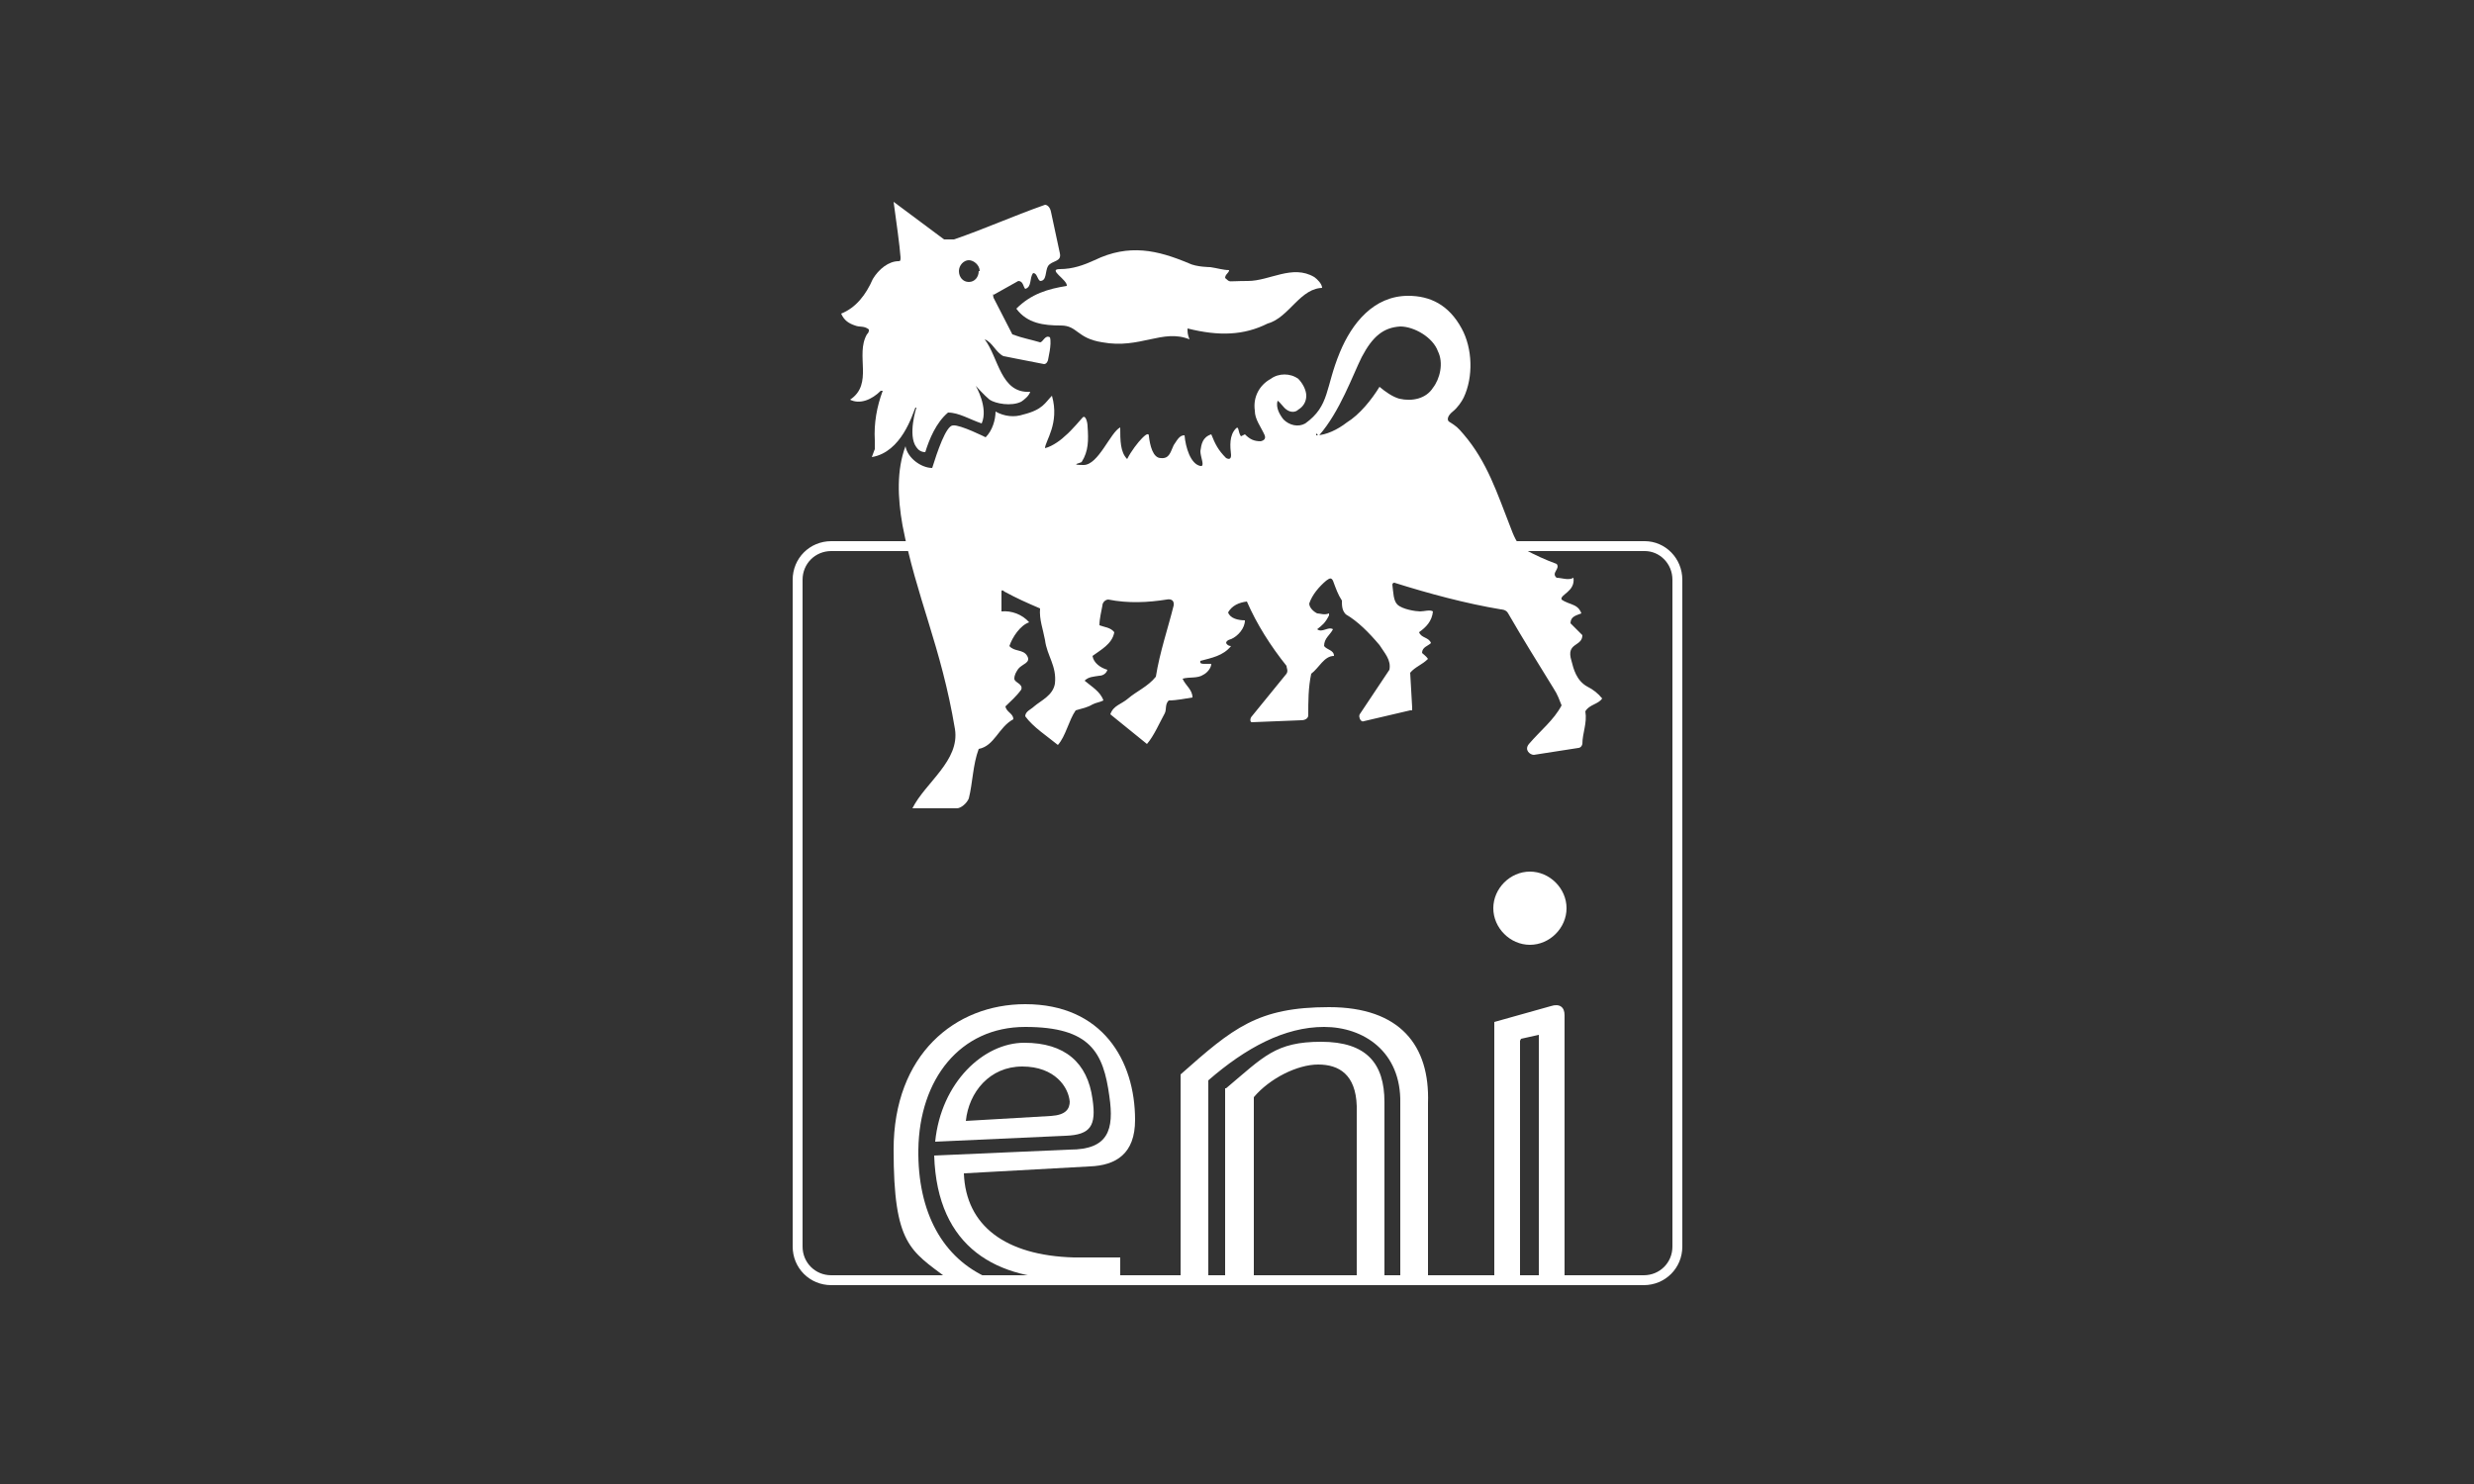 <?xml version="1.0" encoding="UTF-8"?><svg id="a" xmlns="http://www.w3.org/2000/svg" width="250" height="150" viewBox="0 0 250 150"><rect x="0" y="0" width="250" height="150" fill="#333333" stroke="none"/><path d="M166.1,129.4c1.9,0,3.4-1.5,3.4-3.4V58.6c0-1.9-1.5-3.4-3.3-3.4h-82.2c-1.9,0-3.4,1.5-3.4,3.4v67.4c0,1.9,1.5,3.4,3.4,3.4h82.2-.1Z" fill="none" fill-rule="evenodd" stroke="#fff" stroke-miterlimit="10"/><path d="M133.6,29.1c0-.4-.5-.9-.8-1.1-2.2-1.3-4.5.4-6.7.4s-1.7.2-2.3-.3c0-.4.4-.5.4-.8-.6,0-1.2-.2-1.9-.3,0,0-1.4,0-2.2-.4-3.1-1.3-6-2-9.5-.3-1.1.5-2.2.9-3.5.9s.8,1.1.7,1.7c-1.9.3-3.6.8-5.1,2.3h0c1.1,1.5,2.8,1.7,4.5,1.7s1.6,1.3,4.2,1.7c3.8.7,6.1-1.4,8.8-.3-.2-.5-.2-.7-.2-1.1,3.2.8,5.7.7,8.1-.5,2.2-.6,3.3-3.7,5.7-3.6" fill="#fff"/><path d="M125.4,44.1c-.3-.4-.2-1.1-.5-.8-.7.7-.6,1.8-.5,2.7,0,.5-.3.4-.5.3-.8-.8-1.1-1.4-1.5-2.4-.9.3-1,1-1.1,1.7,0,.6.5,1.6,0,1.5-1-.2-1.5-1.9-1.6-3.1-.4,0-.6.2-1.1,1-.3.6-.4,1.4-1.3,1.3-.8,0-1.1-1.3-1.2-2.2,0-.5-.5,0-.7.2-.4.4-1.1,1.3-1.5,2.1-.7-.7-.7-1.9-.7-3.2h0c-1,.5-2.2,3.8-3.7,3.8s-.3-.2-.2-.3c.7-1.1.7-2.2.6-3.6,0-.4-.2-1.2-.5-.9,0,0-1.2,1.4-1.7,1.8-.4.4-1.3,1.1-2.1,1.3,0-.7,1.5-2.5.7-5.3-.7.7-.9,1.4-2.9,1.9-.9.3-1.9.2-2.8-.3,0,.8-.3,1.9-1,2.6,0,0-2.6-1.3-3.3-1.2-.7,0-1.6,2.7-2.1,4.3-1.1,0-2.5-1-2.7-2.2-.9,2.4-.8,5.2-.3,8,1.4,7.3,3.9,12.2,5.3,20.6.5,3.2-3,5.4-4.3,8h4.5c.4,0,1-.5,1.2-1,.4-1.6.4-3.4,1-5,1.6-.3,2-2.2,3.5-3,0-.6-.7-.7-.8-1.3.5-.5,1.1-1,1.6-1.7.2-.6-.7-.7-.7-1.1s.2-.7.4-1c.4-.5,1.3-.6.9-1.3-.4-.7-1.3-.4-1.8-1,.3-.9,1.1-2.1,2-2.4-.7-.8-1.8-1.2-2.8-1.1v-2c0-.3.3,0,.3,0,1.3.7,2.2,1.1,3.6,1.7-.1,1.1.3,2.1.5,3.2.2,1.6,1.2,2.6,1,4.4-.2,1.2-1.4,1.7-2.1,2.3-.3.3-.9.5-.9,1,.8,1.1,2.2,2,3.3,2.9.8-.9,1.1-2.5,1.8-3.5.7-.2,1.2-.3,1.7-.6.4-.2.7-.2,1.1-.4-.3-.9-1.2-1.4-1.9-2,.4-.4.9-.4,1.5-.5.3,0,.7-.2.8-.6-.7-.2-1.4-.7-1.5-1.4.8-.6,2-1.2,2.2-2.4-.4-.5-1-.5-1.5-.7,0-.7.2-1.4.3-2,0-.3.3-.6.6-.6,2,.4,4,.3,5.9,0,0,0,.8-.2.7.6-.6,2.4-1.4,4.7-1.8,7.2-.8,1-2,1.5-2.8,2.2-.7.6-1.5.7-1.8,1.6l3.7,3c.7-.8,1.3-2.2,1.8-3.1.2-.4,0-.9.4-1.3.8,0,1.7-.2,2.4-.3,0-.8-.7-1.2-1-1.9.7-.2,1.5,0,2.1-.4.4-.2.8-.7.8-1.1h-.7c-.2,0-.5,0-.4-.3,1.1-.3,2.3-.5,3.1-1.5-.2,0-.4-.1-.5-.3,0-.3.5-.4.5-.4.7-.3,1.4-1.1,1.4-1.9-.7,0-1.5-.2-1.7-.8.4-.7,1.1-1,1.9-1.1,1,2.3,2.4,4.5,4,6.5,0,.2.2.5,0,.8l-3.5,4.3c-.2.2-.2.6,0,.6l5-.2c.4,0,.7-.2.7-.5,0-1.4,0-2.8.3-4.2.8-.6,1.3-1.8,2.3-1.8,0-.6-.7-.6-1-1,0-.8.6-1.1.9-1.7-.5-.3-1.1.4-1.6,0,.5-.4.8-.6,1.2-1.4v-.2c-.5.2-.9,0-1.2,0-.4-.2-.8-.6-.8-1,.3-.9,1-1.7,1.7-2.3.3-.2.5-.4.7,0,.3.8.5,1.4.9,2,0,.5,0,1,.4,1.4,1.2.7,2.3,1.8,3.4,3.1.5.8,1.2,1.5,1,2.5l-3,4.5c-.1.2,0,.4,0,.4,0,.1.2.4.4.3l4.7-1.1h.2v-.3l-.2-3.5c.5-.6,1.2-.8,1.8-1.4-.2-.3-.4-.4-.6-.6,0-.6.6-.7.9-1-.2-.6-1-.5-1.2-1.1.7-.5,1.3-1.1,1.4-2.1-.3-.2-.9,0-1.3,0s-1.8-.2-2.3-.7c-.4-.4-.4-1.2-.5-2,0,0,0-.2.2-.2,3.5,1.1,7.2,2.1,10.8,2.7,0,0,.5,0,.7.4,1.5,2.6,3,5,4.6,7.6.4.6.6,1.2.8,1.7-.8,1.5-2.1,2.5-3.3,3.9-.5.6.1,1.1.5,1.1l4.5-.7s.3,0,.4-.4c0-1.1.5-2.1.3-3.3.4-.7,1.3-.7,1.7-1.3-.4-.5-.9-.9-1.5-1.2-1.1-.6-1.4-1.8-1.6-2.6-.6-1.9,1.1-1.4,1.1-2.6-.4-.4-.8-.8-1.2-1.2,0-.7.6-.8,1.1-1-.1-.3-.3-.6-.7-.8s-.9-.3-1.3-.6c-.2-.5,1.4-.8,1.2-2.2-.5.3-1.2,0-1.7,0-.6-.5.4-.9,0-1.4-1.1-.4-2.2-.9-3.3-1.5-.7-.4-1.1-1.5-1.4-2.3-1.3-3.3-2.3-6.5-4.7-9.3-.6-.7-.7-.8-1.5-1.3-.2-.2-.1-.6.4-1s.9-1,1.1-1.4c1-2.1.9-5-.2-7-1.3-2.4-3.2-3.3-5.4-3.3-3.5,0-5.7,2.8-6.9,5.7-1.5,3.6-1,5.4-3.5,7.2-.7.4-1.6.2-2.2-.4-.4-.5-.8-1.2-.6-1.9.3.2.6.7.9.9.4.3.9.3,1.2,0,.5-.3.8-.8.8-1.4s-.4-1.3-.8-1.7c-.8-.6-2-.6-2.8,0-1.1.6-1.8,1.8-1.6,3.2,0,.9.6,1.6,1,2.5.1.3,0,.5-.4.6-.7,0-1.1-.2-1.6-.7M100.4,29.8l2.5-1.4c.5,0,.5.6.7.8.7-.2.4-1.1.8-1.6.4,0,.4.6.7.8.7,0,.5-1,.8-1.5.4-.6,1.4-.4,1.2-1.3l-.9-4.2c-.1-.5-.4-.7-.6-.7-3.4,1.2-6,2.4-9.2,3.5h-1l-5.1-3.8c.3,2.2.6,4.3.7,5.6,0,.3,0,.4-.2.4-1,0-2,.8-2.6,1.8-.7,1.6-1.7,2.9-3.2,3.5.3.7.8,1,1.4,1.2.5.2.9,0,1.4.4,0,.2,0,.3-.2.5-1.2,2.1.7,5-1.7,6.6,1,.5,2.2,0,3.1-.9h.2c-.6,1.6-.9,3.3-.8,5v.9s-.2.5-.3.8c3-.5,4.1-4.3,4.4-5h.1s-.9,2.8,0,4c.2.3.5.5.9.5.4-1.3,1.1-3,2.3-4,1.1,0,2.2.7,3.4,1.1.7-1.6-.6-3.8-.6-3.8h0s.9,1,1.4,1.4c.6.4,2.2.7,3.2.2.3-.2.8-.6.9-1-3,.2-3.2-3.5-4.6-5.3h0c.8.3,1.1,1.3,1.9,1.7l4.1.8c.3,0,.4-.4.4-.4,0-.1.4-1.6.2-2.3-.5-.3-.7.5-1,.5-1-.3-1.7-.4-2.8-.8l-1.9-3.7c-.1-.3,0-.4,0-.4M133.2,44h.1c2.1-2.4,3.4-6.1,4.3-7.9,1.1-2.1,2.2-3,3.9-3.1,1.4,0,3.3,1.1,3.8,2.5.6,1.2.2,2.8-.5,3.7-.7,1.1-2.1,1.4-3.4,1.1-.7-.2-1.4-.7-2-1.2-.8,1.3-2,2.8-3.3,3.6-.9.7-2.1,1.3-3.1,1.3v-.2l.2.2ZM98.9,27.4c0,.6-.4,1.1-1,1.1h0c-.6,0-1-.5-1-1.1s.5-1.1,1-1.1,1.1.5,1.1,1.1M92.8,116.2c.1-7.1,4.2-12.4,10.8-12.4s7.9,2.6,8.5,7c.5,3.4-.1,5.4-4,5.4l-13.7.6c.3,9.4,6.4,12.6,14,12.5h4.8v-2.2h-4.7c-6.9-.2-10.9-3.2-11.1-8.5l12.7-.7c2.7-.1,4.6-1.3,4.6-4.7,0-6-3.3-11.7-11.1-11.7-7.1,0-13.3,5.1-13.3,14.7s1.7,10.2,5.4,13h4.2c-4.6-2-7.2-6.6-7.1-13.1M123.8,110v19.3h2.9v-18.4c1.6-1.9,4.4-3.3,6.5-3.3s3.8,1,3.9,4.2v17.5h2.8v-17.9c0-3.9-1.8-6.1-6.4-6.1s-5.8,1.5-9.6,4.7" fill="#fff"/><path d="M122.1,109.2c3.8-3.3,7.7-5.4,11.7-5.4s7.8,2.5,7.7,7.7v17.9h2.8v-17.9c.2-5.8-2.8-9.7-10-9.7s-9.7,2.1-15,6.8v20.8h2.8v-20.2ZM153.7,105l1.8-.4v24.8h2.6v-26.8c0-.8-.5-1.2-1.4-.9l-5.7,1.6v26.2h2.6v-24.3l.1-.2ZM154.6,95.5c2,0,3.7-1.7,3.7-3.7s-1.7-3.7-3.7-3.7-3.7,1.7-3.7,3.7,1.7,3.7,3.7,3.7M110.4,111.1c-.5-3.7-2.8-5.7-6.9-5.7s-8.4,4-9,10l13.2-.6c2.5-.1,3.1-1,2.7-3.7M108.1,111.3c0,.8-.4,1.4-1.9,1.5l-8.6.5c.3-2.9,2.4-5.5,5.7-5.5s4.7,2.1,4.8,3.6" fill="#fff"/></svg>
